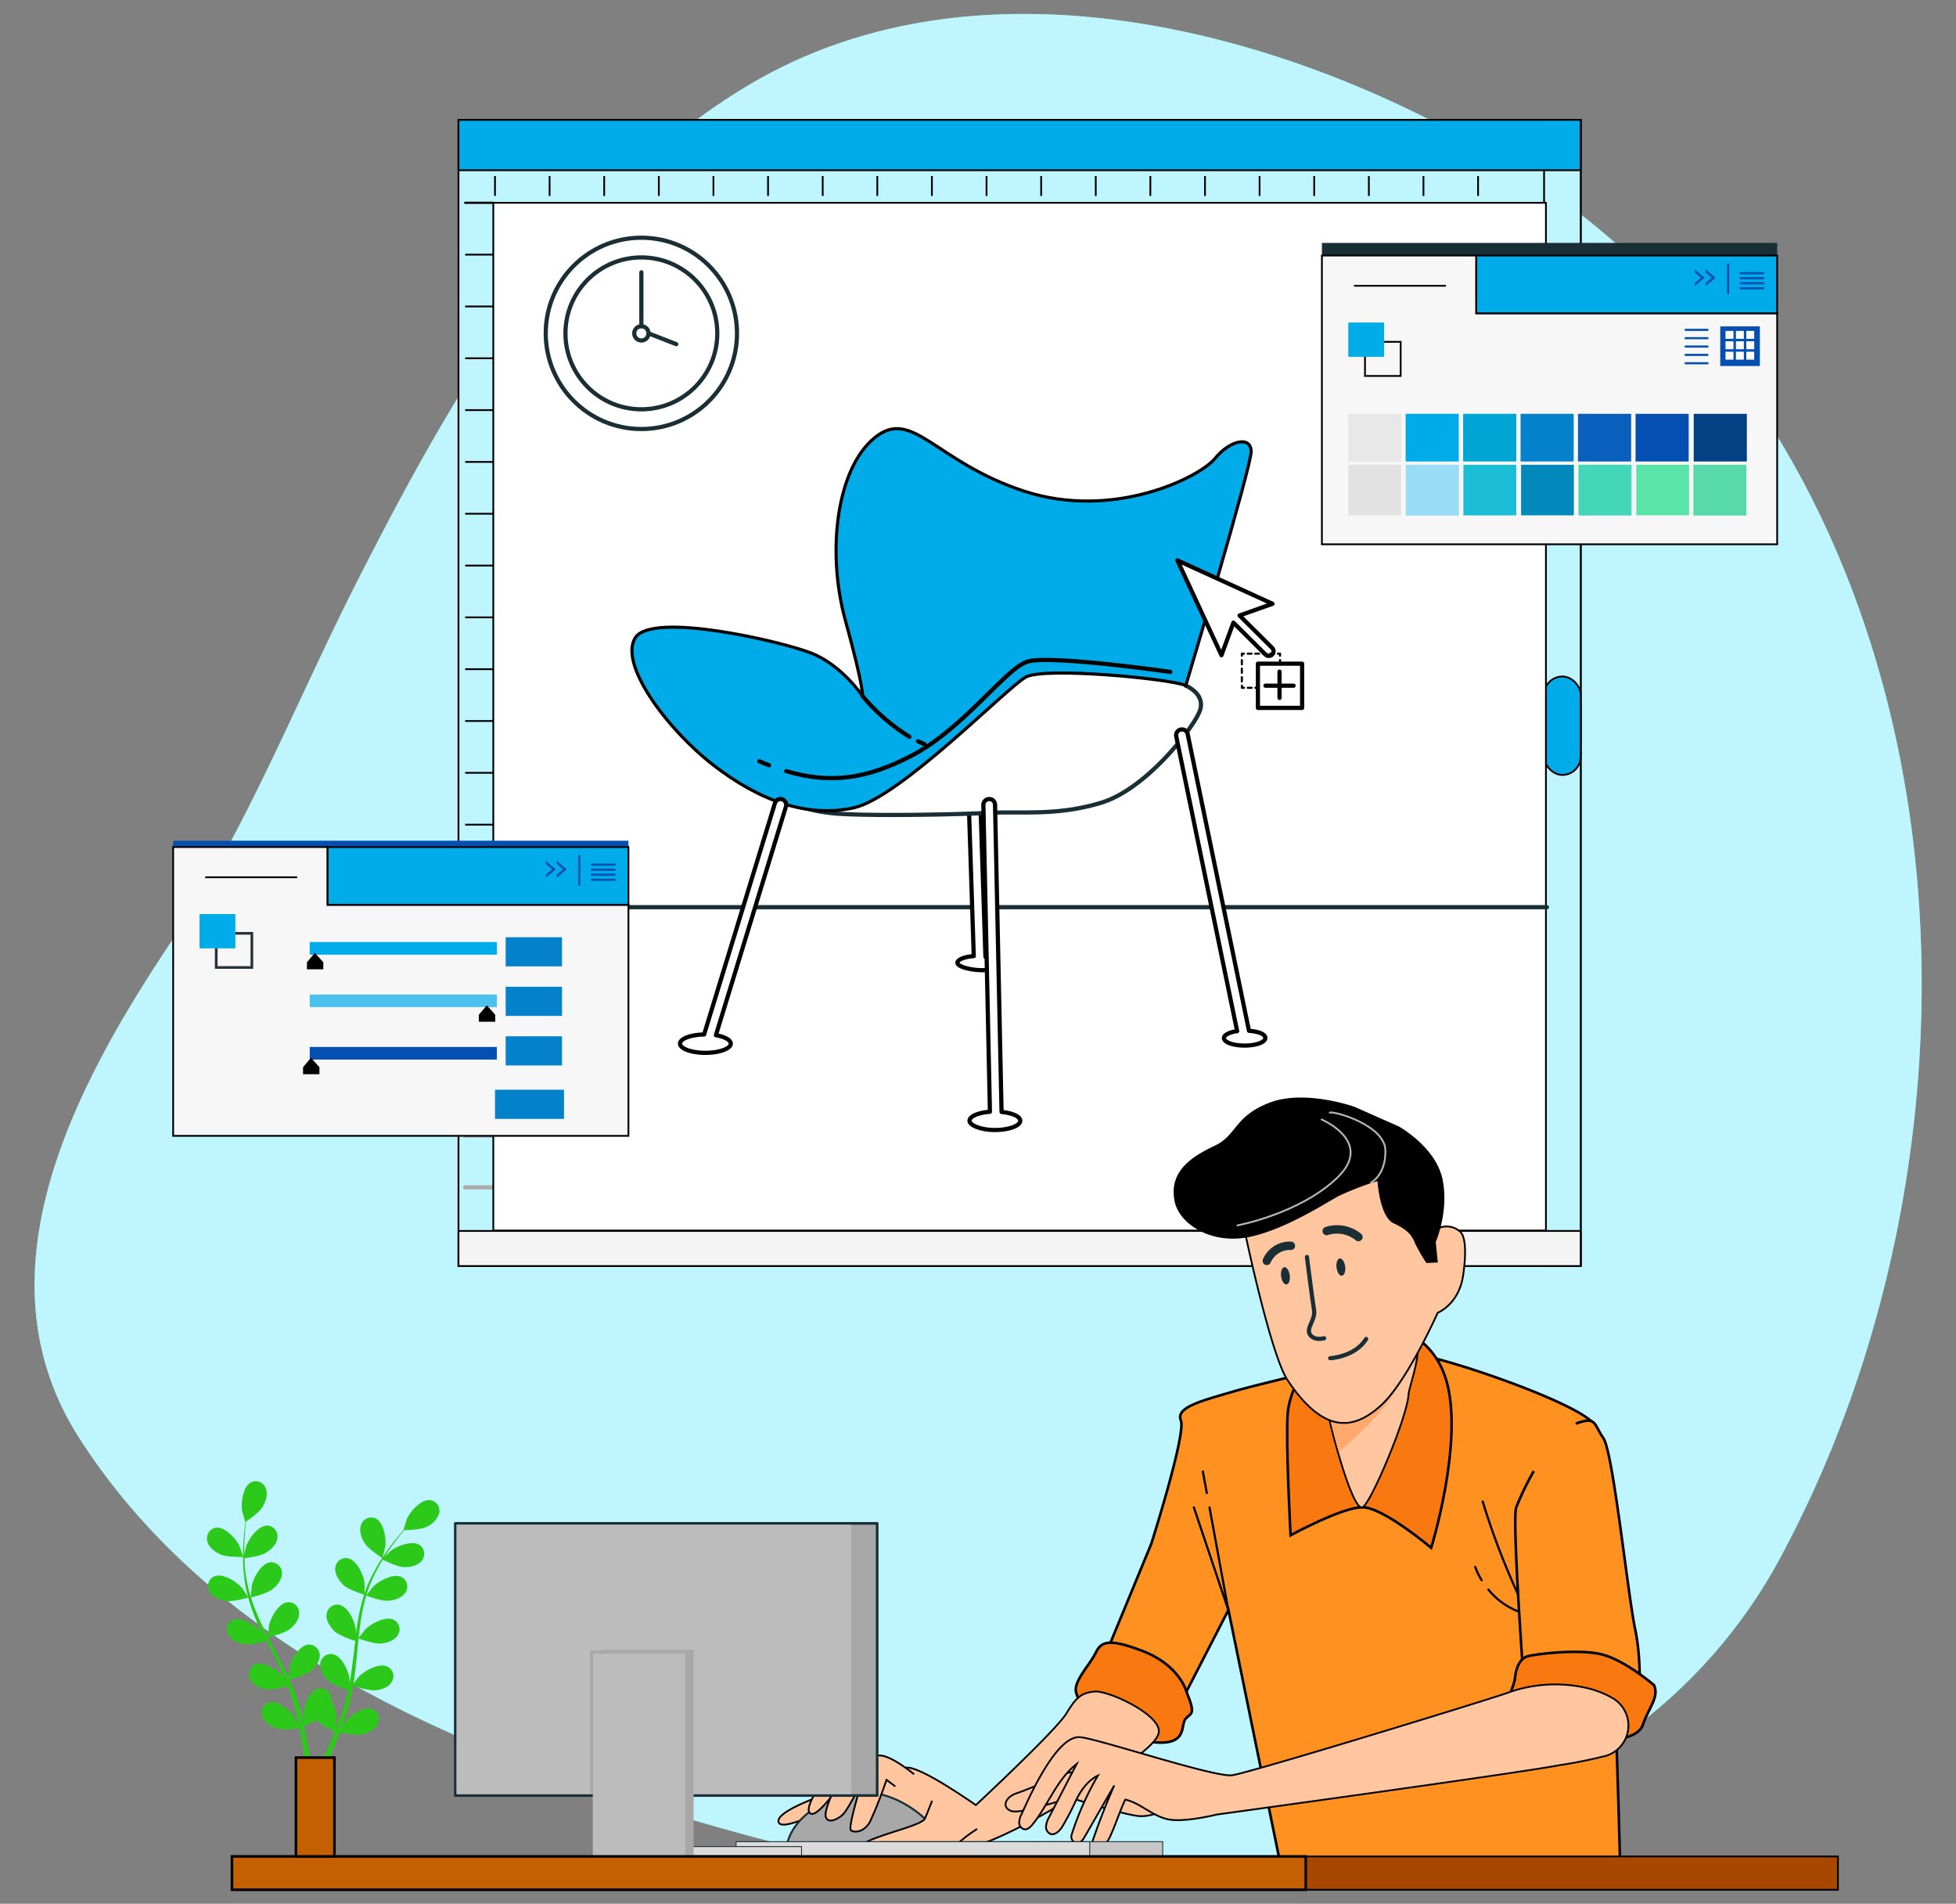 <svg xmlns="http://www.w3.org/2000/svg" id="Layer_1" data-name="Layer 1" viewBox="0 0 462.46 450"><rect x="0" y="0" width="462.46" height="450" fill="#808080" stroke="none"/><defs><style>.cls-1,.cls-55{fill:#5ae4a7;}.cls-2,.cls-3{fill:#bff5ff;}.cls-10,.cls-11,.cls-12,.cls-13,.cls-14,.cls-15,.cls-18,.cls-19,.cls-3,.cls-32,.cls-37,.cls-38,.cls-39,.cls-4,.cls-52,.cls-53,.cls-6,.cls-7,.cls-8{stroke:#000;}.cls-11,.cls-18,.cls-19,.cls-3,.cls-32,.cls-33,.cls-34,.cls-35,.cls-36,.cls-37,.cls-38,.cls-39,.cls-42,.cls-43,.cls-44,.cls-46,.cls-47,.cls-51,.cls-52,.cls-53{stroke-miterlimit:10;}.cls-18,.cls-19,.cls-3,.cls-32,.cls-39,.cls-52,.cls-6,.cls-7,.cls-8{stroke-width:0.42px;}.cls-12,.cls-13,.cls-14,.cls-15,.cls-16,.cls-20,.cls-33,.cls-34,.cls-35,.cls-36,.cls-4,.cls-42,.cls-43,.cls-44,.cls-5,.cls-51{fill:none;}.cls-10,.cls-12,.cls-13,.cls-14,.cls-15,.cls-16,.cls-20,.cls-4,.cls-41,.cls-42,.cls-43,.cls-44,.cls-48,.cls-5,.cls-6,.cls-7,.cls-8,.cls-9{stroke-linecap:round;}.cls-10,.cls-12,.cls-13,.cls-14,.cls-15,.cls-16,.cls-20,.cls-4,.cls-41,.cls-48,.cls-5,.cls-6,.cls-7,.cls-8,.cls-9{stroke-linejoin:round;}.cls-4{stroke-width:0.52px;}.cls-5{stroke:#ababab;}.cls-10,.cls-12,.cls-16,.cls-43,.cls-5,.cls-9{stroke-width:0.99px;}.cls-11,.cls-18,.cls-25,.cls-6{fill:#00abe9;}.cls-7{fill:#f4f4f4;}.cls-10,.cls-22,.cls-54,.cls-8,.cls-9{fill:#fff;}.cls-16,.cls-41,.cls-42,.cls-43,.cls-46,.cls-47,.cls-48,.cls-9{stroke:#1a2e35;}.cls-11{stroke-width:0.74px;}.cls-13,.cls-14,.cls-15,.cls-20{stroke-width:0.5px;}.cls-14{stroke-dasharray:0.89 0.89;}.cls-15{stroke-dasharray:1.01 1.01;}.cls-17{fill:#1a2e35;}.cls-19{fill:#f7f7f7;}.cls-20,.cls-36{stroke:#044faf;}.cls-21{fill:#044faf;}.cls-23{fill:#0a5fbc;}.cls-24{fill:#034184;}.cls-26,.cls-29{fill:#e2e2e2;}.cls-26,.cls-56{opacity:0.75;}.cls-27{fill:#0481cb;}.cls-28{fill:#00a6d3;}.cls-30{fill:#2affb4;}.cls-31{fill:#9e9e9e;opacity:0.39;}.cls-32{fill:#263238;}.cls-33{stroke:#263238;}.cls-33,.cls-48{stroke-width:0.63px;}.cls-34,.cls-35{stroke:#00abe9;}.cls-34,.cls-35,.cls-36{stroke-width:2.98px;}.cls-35{opacity:0.7;}.cls-37{fill:#ff9120;}.cls-37,.cls-38,.cls-53{stroke-width:0.61px;}.cls-38{fill:#f97910;}.cls-39{fill:#ffc69f;}.cls-40{fill:#ffa96e;}.cls-41,.cls-48,.cls-50{fill:#a8a8a8;}.cls-41{stroke-width:0.47px;}.cls-42{stroke-width:1.99px;}.cls-44{stroke:#b7b7b7;stroke-width:0.43px;}.cls-45{fill:#2cc91b;}.cls-46{fill:#c6c6c6;}.cls-46,.cls-47{stroke-width:0.21px;}.cls-47{fill:#dbdbdb;}.cls-49{fill:#bcbcbc;}.cls-51{stroke:#a8a8a8;stroke-width:0.73px;}.cls-52{fill:#a84800;}.cls-53{fill:#c45f02;}.cls-54{opacity:0.6;}.cls-55{opacity:0.3;}.cls-57{opacity:0.2;}</style></defs><title>product-design</title><path class="cls-1" d="M383.26,410.68a123.07,123.07,0,0,0,38-43.07c56.76-106,43.94-262.29-65.38-329.31C305.34,7.33,232.61-12.28,178,19.54c-44.29,25.8-71.44,74.39-93.9,118.59C70,165.93,58.36,195.85,41,221.85c-22.56,33.74-47.4,78.79-22.32,118,34.16,53.38,98.7,77.76,157.23,93.81,63.5,17.41,134.89,19.88,193.54-14.08C374.16,416.81,378.79,413.85,383.26,410.68Z"></path><path class="cls-2" d="M383.26,410.62a122.94,122.94,0,0,0,38-43.06c56.76-106,43.94-262.25-65.38-329.26C305.34,7.33,232.61-12.28,178,19.53c-44.29,25.81-71.44,74.38-93.9,118.58C70,165.9,58.36,195.82,41,221.82c-22.56,33.73-47.4,78.77-22.32,118,34.16,53.38,98.7,77.75,157.23,93.79,63.5,17.41,134.89,19.88,193.54-14.07C374.16,416.75,378.79,413.79,383.26,410.62Z"></path><rect class="cls-3" x="108.4" y="28.34" width="265.33" height="270.93"></rect><line class="cls-4" x1="116.63" y1="47.94" x2="109.98" y2="47.94"></line><line class="cls-3" x1="116.63" y1="60.19" x2="109.98" y2="60.19"></line><line class="cls-3" x1="116.63" y1="72.44" x2="109.98" y2="72.44"></line><line class="cls-3" x1="116.63" y1="84.69" x2="109.98" y2="84.69"></line><line class="cls-3" x1="116.63" y1="96.94" x2="109.98" y2="96.94"></line><line class="cls-3" x1="116.63" y1="109.19" x2="109.98" y2="109.19"></line><line class="cls-3" x1="116.63" y1="121.44" x2="109.98" y2="121.44"></line><line class="cls-3" x1="116.63" y1="133.69" x2="109.98" y2="133.69"></line><line class="cls-3" x1="116.63" y1="145.93" x2="109.98" y2="145.93"></line><line class="cls-3" x1="116.63" y1="158.18" x2="109.98" y2="158.18"></line><line class="cls-3" x1="116.63" y1="170.43" x2="109.98" y2="170.43"></line><line class="cls-3" x1="116.63" y1="182.68" x2="109.98" y2="182.68"></line><line class="cls-3" x1="116.63" y1="194.93" x2="109.98" y2="194.93"></line><line class="cls-5" x1="116.63" y1="207.18" x2="109.98" y2="207.18"></line><line class="cls-5" x1="116.63" y1="219.43" x2="109.98" y2="219.43"></line><line class="cls-5" x1="116.63" y1="231.67" x2="109.98" y2="231.67"></line><line class="cls-5" x1="116.63" y1="243.92" x2="109.98" y2="243.92"></line><line class="cls-5" x1="116.63" y1="256.17" x2="109.98" y2="256.17"></line><line class="cls-5" x1="116.63" y1="268.42" x2="109.98" y2="268.42"></line><line class="cls-5" x1="116.63" y1="280.67" x2="109.98" y2="280.67"></line><line class="cls-3" x1="117.03" y1="46.31" x2="117.03" y2="41.61"></line><line class="cls-3" x1="129.94" y1="46.31" x2="129.94" y2="41.61"></line><line class="cls-3" x1="142.85" y1="46.31" x2="142.85" y2="41.61"></line><line class="cls-3" x1="155.77" y1="46.31" x2="155.77" y2="41.61"></line><line class="cls-3" x1="168.68" y1="46.31" x2="168.68" y2="41.61"></line><line class="cls-3" x1="181.59" y1="46.31" x2="181.59" y2="41.61"></line><line class="cls-3" x1="194.51" y1="46.31" x2="194.51" y2="41.61"></line><line class="cls-3" x1="207.42" y1="46.31" x2="207.42" y2="41.61"></line><line class="cls-3" x1="220.33" y1="46.31" x2="220.33" y2="41.61"></line><line class="cls-3" x1="233.25" y1="46.31" x2="233.25" y2="41.61"></line><line class="cls-3" x1="246.16" y1="46.31" x2="246.16" y2="41.61"></line><line class="cls-3" x1="259.07" y1="46.31" x2="259.07" y2="41.61"></line><line class="cls-3" x1="271.98" y1="46.31" x2="271.98" y2="41.61"></line><line class="cls-3" x1="284.9" y1="46.31" x2="284.9" y2="41.61"></line><line class="cls-3" x1="297.81" y1="46.31" x2="297.81" y2="41.61"></line><line class="cls-3" x1="310.72" y1="46.31" x2="310.72" y2="41.61"></line><line class="cls-3" x1="323.64" y1="46.31" x2="323.64" y2="41.61"></line><line class="cls-3" x1="336.55" y1="46.31" x2="336.55" y2="41.61"></line><line class="cls-3" x1="349.46" y1="46.31" x2="349.46" y2="41.61"></line><rect class="cls-3" x="365.07" y="28.34" width="8.66" height="270.93"></rect><rect class="cls-6" x="365.07" y="159.91" width="8.66" height="23.27" rx="4.33" ry="4.33"></rect><rect class="cls-7" x="108.4" y="290.97" width="265.33" height="8.3"></rect><rect class="cls-8" x="116.63" y="47.94" width="248.88" height="242.93"></rect><line class="cls-9" x1="116.4" y1="214.44" x2="365.74" y2="214.44"></line><rect class="cls-6" x="108.4" y="28.34" width="265.33" height="11.9"></rect><path class="cls-10" d="M235.75,227.71c-.14-.67-1.13-1.28-2.76-1.54L231.87,192a1.38,1.38,0,0,0-2.75.09L230.23,226c-2.19.15-4,.86-3.85,1.67C226.75,229.32,236.31,230.37,235.75,227.71Z"></path><path class="cls-9" d="M280.36,162.07s4.88,2,3.26,6.1-12.61,18.3-23.18,21.55-19.11,2-27.24,2.44-30.9.81-37,0a32.53,32.53,0,0,1-9.35-2.44s8.13,3.66,22.77-11.79,17.07-29.28,39.44-28.87S280.36,162.07,280.36,162.07Z"></path><path class="cls-11" d="M203.92,164.51s-4.87-7.32-12.19-10.16-37.41-9.76-41.48-3.66,7.32,21.55,18.3,30.08,22.36,12.61,33.34,10.17,36.19-28.46,40.66-30.9,34.15.4,37.81,2c0,0,15.45-51.64,15.45-55.3s-4.88-2.84-8.54,1.63-24,14.64-45.13,7.73-26.42-19.93-35.37-12.61-11.38,26.84-6.91,43.1S203.92,164.51,203.92,164.51Z"></path><path class="cls-12" d="M181.82,180.89c-.75-.29-1.52-.6-2.29-.93"></path><path class="cls-12" d="M276.7,158.82s-28.46-4.07-33.74-2.44-15.05,15.86-27.65,22.36c-10.53,5.43-19.07,6.61-29.41,3.54"></path><path class="cls-12" d="M217.05,175.23c.5.24,1,.46,1.51.66"></path><path class="cls-12" d="M203.92,164.51A46,46,0,0,0,215,174.15"></path><path class="cls-10" d="M184.94,188.94a1.36,1.36,0,0,0-1.72.91l-16.75,54.68c-3.17.06-5.69,1-5.69,2.17s2.69,2.17,6,2.17,6-1,6-2.17c0-.88-1.44-1.63-3.52-2l16.57-54.06A1.38,1.38,0,0,0,184.94,188.94Z"></path><path class="cls-10" d="M236.8,262.84l-1.54-72.61a1.35,1.35,0,0,0-1.41-1.35,1.37,1.37,0,0,0-1.35,1.4l1.55,72.52c-2.76.2-4.83,1.08-4.83,2.13s2.69,2.18,6,2.18,6-1,6-2.18C241.25,263.93,239.36,263.09,236.8,262.84Z"></path><path class="cls-10" d="M295.3,243.66l-14.51-70.2a1.38,1.38,0,0,0-2.7.56l14.41,69.72c-1.82.25-3.12.89-3.12,1.64,0,1,2.19,1.77,4.89,1.77s4.89-.79,4.89-1.77S297.5,243.83,295.3,243.66Z"></path><path class="cls-10" d="M300.86,142.72l-22.48-10.26,10.41,22.42,2.83-7.7,7.58,7.54a1.12,1.12,0,0,0,1.58,0,1.11,1.11,0,0,0,0-1.57l-7.71-7.66Z"></path><polyline class="cls-13" points="302.64 162.09 302.64 162.58 302.14 162.58"></polyline><line class="cls-14" x1="301.25" y1="162.58" x2="294.56" y2="162.58"></line><polyline class="cls-13" points="294.11 162.58 293.62 162.58 293.62 162.09"></polyline><line class="cls-15" x1="293.61" y1="161.08" x2="293.61" y2="155.51"></line><polyline class="cls-13" points="293.62 155.01 293.62 154.51 294.11 154.51"></polyline><line class="cls-14" x1="295" y1="154.51" x2="301.69" y2="154.51"></line><polyline class="cls-13" points="302.14 154.51 302.64 154.51 302.64 155.01"></polyline><line class="cls-15" x1="302.64" y1="156.02" x2="302.64" y2="161.58"></line><rect class="cls-10" x="297.41" y="156.88" width="10.45" height="10.45"></rect><line class="cls-12" x1="302.52" y1="158.75" x2="302.52" y2="164.97"></line><line class="cls-12" x1="299.19" y1="162.08" x2="305.85" y2="162.08"></line><circle class="cls-9" cx="151.64" cy="78.8" r="22.61"></circle><circle class="cls-9" cx="151.64" cy="78.8" r="17.95"></circle><circle class="cls-9" cx="151.64" cy="78.8" r="1.69"></circle><line class="cls-16" x1="153.33" y1="78.8" x2="159.9" y2="81.36"></line><line class="cls-16" x1="151.64" y1="77.11" x2="151.64" y2="64.37"></line><rect class="cls-17" x="312.54" y="57.42" width="107.64" height="71.24"></rect><rect class="cls-18" x="349.01" y="60.4" width="71.17" height="13.7"></rect><polygon class="cls-19" points="349.01 74.1 349.01 60.4 312.54 60.4 312.54 128.66 420.18 128.66 420.18 74.1 349.01 74.1"></polygon><line class="cls-20" x1="398.53" y1="77.97" x2="403.71" y2="77.97"></line><line class="cls-20" x1="398.53" y1="79.94" x2="403.71" y2="79.94"></line><line class="cls-20" x1="398.53" y1="81.92" x2="403.71" y2="81.92"></line><line class="cls-20" x1="398.53" y1="83.89" x2="403.71" y2="83.89"></line><line class="cls-20" x1="398.53" y1="85.86" x2="403.71" y2="85.86"></line><rect class="cls-21" x="406.72" y="77.15" width="9.37" height="9.37"></rect><rect class="cls-22" x="407.97" y="78.22" width="1.87" height="1.87"></rect><rect class="cls-22" x="410.43" y="78.22" width="1.87" height="1.87"></rect><rect class="cls-22" x="412.88" y="78.22" width="1.87" height="1.87"></rect><rect class="cls-22" x="407.97" y="80.68" width="1.87" height="1.87"></rect><rect class="cls-22" x="410.43" y="80.68" width="1.87" height="1.87"></rect><rect class="cls-22" x="412.88" y="80.68" width="1.87" height="1.87"></rect><rect class="cls-22" x="407.97" y="83.14" width="1.87" height="1.87"></rect><rect class="cls-22" x="410.43" y="83.14" width="1.87" height="1.87"></rect><rect class="cls-22" x="412.88" y="83.14" width="1.87" height="1.87"></rect><rect class="cls-23" x="373.09" y="97.82" width="12.56" height="11.27"></rect><rect class="cls-21" x="386.7" y="97.82" width="12.56" height="11.27"></rect><rect class="cls-24" x="400.45" y="97.82" width="12.56" height="11.27"></rect><rect id="_Path_" data-name="&lt;Path&gt;" class="cls-25" x="332.34" y="97.82" width="12.56" height="11.27"></rect><rect class="cls-26" x="318.76" y="97.82" width="12.56" height="11.27"></rect><rect class="cls-27" x="359.51" y="97.82" width="12.56" height="11.27"></rect><rect id="_Path_2" data-name="&lt;Path&gt;" class="cls-28" x="345.93" y="97.82" width="12.56" height="11.27"></rect><rect id="_Clipping_Path_" data-name="&lt;Clipping Path&gt;" class="cls-1" x="386.87" y="109.87" width="12.47" height="11.94"></rect><rect id="_Path_3" data-name="&lt;Path&gt;" class="cls-25" x="373.25" y="109.87" width="12.47" height="11.94"></rect><rect class="cls-25" x="359.63" y="109.87" width="12.47" height="11.94"></rect><rect class="cls-25" x="346.01" y="109.87" width="12.47" height="11.94"></rect><rect class="cls-25" x="332.4" y="109.87" width="12.47" height="11.94"></rect><rect class="cls-29" x="318.78" y="109.87" width="12.47" height="11.94"></rect><rect id="_Path_4" data-name="&lt;Path&gt;" class="cls-1" x="400.42" y="109.87" width="12.47" height="11.94"></rect><rect class="cls-30" x="400.42" y="109.87" width="12.47" height="11.94"></rect><rect class="cls-31" x="400.42" y="109.87" width="12.47" height="11.94"></rect><rect class="cls-19" x="322.73" y="80.8" width="8.43" height="8.07"></rect><rect class="cls-1" x="318.8" y="76.26" width="8.43" height="8.07"></rect><rect class="cls-25" x="318.8" y="76.26" width="8.43" height="8.07"></rect><line class="cls-32" x1="320.13" y1="67.55" x2="341.87" y2="67.55"></line><polygon class="cls-21" points="400.67 63.67 400.67 64.4 402.16 65.65 400.67 66.91 400.67 67.63 403.02 65.65 400.67 63.67"></polygon><polygon class="cls-21" points="403.24 63.67 403.24 64.4 404.73 65.65 403.24 66.91 403.24 67.63 405.59 65.65 403.24 63.67"></polygon><line class="cls-20" x1="408.57" y1="62.48" x2="408.57" y2="69.33"></line><line class="cls-20" x1="411.55" y1="64.57" x2="416.91" y2="64.57"></line><line class="cls-20" x1="411.55" y1="65.76" x2="416.91" y2="65.76"></line><line class="cls-20" x1="411.55" y1="66.95" x2="416.91" y2="66.95"></line><line class="cls-20" x1="411.55" y1="68.14" x2="416.91" y2="68.14"></line><rect class="cls-21" x="40.94" y="198.73" width="107.64" height="69.75"></rect><rect class="cls-18" x="77.41" y="200.22" width="71.17" height="13.7"></rect><polygon class="cls-19" points="77.41 213.92 77.41 200.22 40.94 200.22 40.94 268.49 148.58 268.49 148.58 213.92 77.41 213.92"></polygon><rect class="cls-33" x="51.12" y="220.62" width="8.43" height="8.07"></rect><rect class="cls-1" x="47.19" y="216.08" width="8.43" height="8.07"></rect><rect class="cls-25" x="47.19" y="216.08" width="8.43" height="8.07"></rect><line class="cls-32" x1="48.52" y1="207.37" x2="70.26" y2="207.37"></line><polygon class="cls-21" points="129.06 203.5 129.06 204.22 130.55 205.48 129.06 206.73 129.06 207.46 131.41 205.48 129.06 203.5"></polygon><polygon class="cls-21" points="131.64 203.5 131.64 204.22 133.13 205.48 131.64 206.73 131.64 207.46 133.99 205.48 131.64 203.5"></polygon><line class="cls-20" x1="136.96" y1="202.31" x2="136.96" y2="209.16"></line><line class="cls-20" x1="139.94" y1="204.39" x2="145.3" y2="204.39"></line><line class="cls-20" x1="139.94" y1="205.58" x2="145.3" y2="205.58"></line><line class="cls-20" x1="139.94" y1="206.77" x2="145.3" y2="206.77"></line><line class="cls-20" x1="139.94" y1="207.96" x2="145.3" y2="207.96"></line><line class="cls-34" x1="73.23" y1="224.17" x2="117.47" y2="224.17"></line><polygon points="74.44 225.24 72.57 227.46 72.57 229.12 76.44 229.12 76.44 227.46 74.44 225.24"></polygon><line class="cls-35" x1="73.23" y1="236.57" x2="117.47" y2="236.57"></line><polygon points="115.09 237.64 113.22 239.86 113.22 241.52 117.09 241.52 117.09 239.86 115.09 237.64"></polygon><line class="cls-36" x1="73.23" y1="248.97" x2="117.47" y2="248.97"></line><polygon points="73.52 250.04 71.65 252.26 71.65 253.92 75.52 253.92 75.52 252.26 73.52 250.04"></polygon><rect class="cls-27" x="117.04" y="257.59" width="16.31" height="6.89"></rect><rect class="cls-27" x="119.56" y="244.96" width="13.32" height="6.89"></rect><rect class="cls-27" x="119.56" y="233.25" width="13.32" height="6.89"></rect><rect class="cls-27" x="119.56" y="221.54" width="13.32" height="6.89"></rect><path class="cls-37" d="M321.45,321.67s-22.94,5.21-30,7.3-13.56,3.65-12.26,6.78-7,29.2-7,29.2l-11.73,28.42,16.69,13,13.29-25.81,12,58.66H383s-2.35-97.77-6.26-102.72-34.94-15.64-42.5-16.43A26.92,26.92,0,0,0,321.45,321.67Z"></path><path class="cls-4" d="M359.38,377.88a174.84,174.84,0,0,1-8.82-22.94"></path><path class="cls-4" d="M351.9,375.75a17.06,17.06,0,0,0,10.57,6.1"></path><path class="cls-4" d="M348.79,370.38a15.86,15.86,0,0,0,1.52,3.14"></path><polyline class="cls-4" points="285.96 356.31 290.42 380.59 282.27 356.31"></polyline><line class="cls-4" x1="284.39" y1="347.83" x2="285.33" y2="352.93"></line><path class="cls-38" d="M310.85,320.12s-5.91,7.14-6.4,14,.68,28.79.68,28.79,12.12-6.63,17-6.63,16.25,9.6,16.25,9.6,7.63-24.62,3.7-39.15S321.19,308.54,310.85,320.12Z"></path><path class="cls-39" d="M311.34,322.58s2,9.11,3.45,15,5.41,19.69,7.38,18.71,10.59-21.42,10.84-26.59c.1-2.23,4.53-12.6.62-15.26C328.45,311,314.28,316,311.34,322.58Z"></path><path class="cls-40" d="M315,337.57c.38,1.5.91,3.51,1.53,5.65,1.25-1.09,2.72-2.39,4.46-4,9.58-8.74,11.66-15.82,11.66-15.82l-20.45,2.09C312.91,328.68,314.06,333.78,315,337.57Z"></path><path class="cls-38" d="M280.52,399.88s-1.57-6.25-10.43-9.64-9.91-1.83-11.21.78-5.22,6.52-4.44,9.12,3.92,8.87,15.39,11.22,9.12-3.39,10.43-5S282.86,405.62,280.52,399.88Z"></path><path class="cls-39" d="M195.26,424.11s-11.73,3.91-11.21,6.52,11.47-3.13,11.47-3.13,1.83,3.39,5.22,2.08.52-6.52-1.31-6.25S195.26,424.11,195.26,424.11Z"></path><path id="_Path_5" data-name="&lt;Path&gt;" class="cls-39" d="M258.1,422s15.9-8.6,15.9-12.77-12-9.65-15.12-9.39-4.43,1.3-6.78,5.22-21.38,21.63-21.38,21.63-12.51-8.86-16.16-8.86-12,9.65-12.52,13.56,17.21,5.73,24.25,5.73C235,437.14,258.1,422,258.1,422Z"></path><path class="cls-41" d="M219.81,431s-9.83-11.08-22.46-6-11.51,13.6-11.51,13.6h36.78A10.08,10.08,0,0,0,219.81,431Z"></path><path class="cls-39" d="M200.85,417.77s-4.52.72-5.31,1.85-5.65,7.65-4,9,6.66-6.44,7.74-7S202.15,419.52,200.85,417.77Z"></path><path class="cls-39" d="M205.09,418.79s-1.89-2.82-4.24-1-6,9.59-5.65,11.51,2.93.86,4.25-.57S205.09,418.79,205.09,418.79Z"></path><path class="cls-39" d="M216.12,419.41s-5-4.17-7.82-4.43-3.91,1.83-4.17,4.17-3.91,13-2.87,13.56,3.13.26,4.43-2.08a105.33,105.33,0,0,0,3.91-9.91l2.09,1.56"></path><path class="cls-39" d="M220.37,425.65s-.84,2.25-1.68,4.21-14.88,4.49-15.44,7,8.14.84,11.23.84,8.7.84,12.07-2a30.85,30.85,0,0,1,4.49-3.37"></path><path class="cls-37" d="M362.64,347.74a67,67,0,0,0-4.17,8.6c-1,3.13,1.83,41.72,1.83,41.72a21.13,21.13,0,0,1,10.68-.52c5.48,1.3,16.43,7.3,16.43,7.3s1-11.21-.78-19.56-5.22-42-7.56-45.36-1.57-5.22-6.52-3.39"></path><path class="cls-38" d="M391.06,398.32s-7-6-12.51-7.3-15.91,0-17.47.52-2.61,2.35-2.87,4.95-2.09,4.44-.78,6S366,409,372,410.57s15.12,1.05,16.42-2.86S392.36,401.19,391.06,398.32Z"></path><path class="cls-39" d="M251.43,419.4s-8.39,3.6-11.09,4.5-3.61,3.38-1.2,4.2,13.36-3.3,14.39-3,12.29,3.9,15.89,4.2a10.42,10.42,0,0,0,6.6-2.1S258.93,416.4,251.43,419.4Z"></path><path id="_Path_6" data-name="&lt;Path&gt;" class="cls-39" d="M379.85,415a7.49,7.49,0,0,0,1.42-13.6,22.4,22.4,0,0,0-5.85-2.33,33,33,0,0,0-18.77,1c-2.61,1.05-61.14,19-65.34,19.56s-31.78-8.69-36-9c-5.56-.4-12,14.29-13.78,18.2a4.49,4.49,0,0,0-.56,2,1.6,1.6,0,0,0,1.17,1.57c.79.15,1.49-.52,2-1.15,3.71-4.62,5.74-10.65,10.42-14.29q-3.25,6.26-6.49,12.52a5.42,5.42,0,0,0-.75,2.15,1.84,1.84,0,0,0,1,1.86c1,.38,2-.53,2.66-1.42a62.28,62.28,0,0,0,3.54-6.78c1.18-2.27,2.75-4.47,5.05-5.57a70.17,70.17,0,0,0-6.17,13.86,1.6,1.6,0,0,0,.78,2c1,.45,1.78-.53,2.26-1.38l7-12.16q-2.76,6.28-5,12.8a1.52,1.52,0,0,0-.12.91,1,1,0,0,0,.63.66,2.26,2.26,0,0,0,2.33-.53,6.32,6.32,0,0,0,1.34-2.12c1.25-2.74,2.14-5.67,3.43-8.37,3.6.77,6.6,4.12,10.53,4.73s11.09-1.2,11.09-1.2,71.54-9.82,80.93-11.65A113.07,113.07,0,0,0,379.85,415Z"></path><path class="cls-39" d="M339.62,290.57a4.73,4.73,0,0,1,5.66.63c1.57,1.52,1.17,6.86.64,10.33-1,6.81-6,8.78-6,8.78s-7.25,16.28-13.34,21.83-13.24,7.45-22.13-5.85c-3.92-5.85-9.82-33.73-9.82-33.73s-2.21-6.49,1.12-11.91S309.88,270.31,317,269.9s13.15,4,16.68,7.77,5.34,9.82,5.34,9.82l.46,3.18Z"></path><path class="cls-17" d="M316,299.65c.15,1.13.73,2,1.29,1.9s.9-1.05.75-2.17-.73-2-1.29-1.91S315.85,298.52,316,299.65Z"></path><path class="cls-17" d="M302.89,301.71c.15,1.13.73,2,1.29,1.91s.9-1.05.75-2.18-.73-2-1.29-1.91S302.74,300.58,302.89,301.71Z"></path><path class="cls-42" d="M321.17,292.41a8,8,0,0,0-7.5-1.42"></path><path class="cls-42" d="M305.2,294.48a5.92,5.92,0,0,0-5.69,3.57"></path><path class="cls-43" d="M309,297.12s1.28,10.19,1.68,12.53-2,4.32-.94,5.84,3.33.84,3.33.84"></path><path class="cls-43" d="M314.5,321.05s5.84-.28,8.5-4.54"></path><path d="M320.26,261.63s-11.68-4.18-20.05-1-7.83,7.72-12.85,10.11-11.22,5.86-9.62,13.33c1.11,5.18,8.35,9.93,16.93,8.45s18.81-8.18,21.84-9.81a71,71,0,0,1,9.16-3.53s.53,8.49,3.85,10,4.32,2.9,4.94,4.5a38.24,38.24,0,0,0,2.79,4.87l2.7-.13-.5-4.84s3.18-7.18,1.61-14.81-10.31-12.49-10.31-12.49Z"></path><path class="cls-44" d="M292.54,289.66s14.61-2.68,23.57-11.21-3.64-13.82-3.64-13.82"></path><path class="cls-44" d="M314.4,263c1.1-.42,13,3,13.15,8.88s-3.39,7.65-3.39,7.65"></path><path class="cls-45" d="M52.17,367.45c1.54.68,5.32.59,5.32.59s-.81-2.47-.88-2.62c-.83-1.73-3.45-4.6-5.59-4.31a2.55,2.55,0,0,0-2,3.19C49.33,365.78,50.85,366.88,52.17,367.45Z"></path><path class="cls-45" d="M101.67,354.59c-2.14-.23-4.69,2.7-5.47,4.46-.07.15-.85,2.65-.81,2.65h0c-.4.46-.83.95-1.29,1.51-.83,1-1.77,2.2-2.7,3.54a44.81,44.81,0,0,0-2.81,4.47,33.28,33.28,0,0,0-2.4,5.4s0,.05,0,.07c0-.63,0-2.4,0-2.53-.25-1.91-1.85-5.45-4-5.84a2.54,2.54,0,0,0-2.93,2.4c-.13,1.51,1,3,2,4s4.56,2.13,4.83,2.21a45,45,0,0,0-1.42,5.85c-.2,1.15-.38,2.32-.53,3.49,0-.55,0-1,0-1.1-.25-1.91-1.85-5.45-4-5.84a2.55,2.55,0,0,0-2.94,2.4c-.13,1.51,1,3,2,4A16.61,16.61,0,0,0,84,387.85c-.06.45-.12.9-.17,1.35-.26,2.16-.51,4.32-.82,6.43-.11.74-.24,1.47-.37,2.2,0-.49,0-.89,0-1-.25-1.9-1.84-5.44-4-5.83a2.54,2.54,0,0,0-2.94,2.39,5.33,5.33,0,0,0,2.05,4,16.11,16.11,0,0,0,4.54,2.12c-.15.74-.31,1.48-.5,2.2-.13.48-.23.95-.4,1.43L81,404.59c-.33.89-.66,1.8-1,2.66-.23.6-.46,1.17-.69,1.74.11-.74.31-2.19.31-2.31a9.89,9.89,0,0,0-1.32-4.81,3.64,3.64,0,0,0,0-.57,2.56,2.56,0,0,0-3.12-2.16c-2.08.56-3.4,4.21-3.49,6.13,0,.11.06,1.35.12,2.13-.1-.46-.2-.9-.31-1.36-.22-.92-.46-1.83-.72-2.82-.14-.46-.29-.94-.43-1.42s-.34-1-.51-1.45c-.41-1.13-.88-2.25-1.38-3.37a16.76,16.76,0,0,0,4.8-1.79c1.14-.88,2.35-2.31,2.34-3.83a2.55,2.55,0,0,0-2.76-2.61c-2.14.24-4,3.65-4.38,5.53,0,.12-.15,1.5-.21,2.26-.3-.67-.61-1.34-.94-2-1-1.92-2-3.85-3-5.77-.31-.58-.61-1.17-.92-1.76.29-.07,3.69-.86,5-1.84s2.35-2.31,2.34-3.83a2.54,2.54,0,0,0-2.75-2.6c-2.14.23-4,3.64-4.39,5.52,0,.14-.21,2.13-.23,2.64-.67-1.3-1.33-2.6-1.93-3.9a44.91,44.91,0,0,1-2.1-5.43c.13,0,3.69-.84,5-1.85,1.14-.87,2.35-2.3,2.34-3.82a2.55,2.55,0,0,0-2.75-2.61c-2.14.23-4,3.64-4.39,5.53,0,.14-.22,2.28-.23,2.67,0-.1-.08-.21-.11-.32A33.9,33.9,0,0,1,58,371.43c-.12-1.07-.17-2.1-.2-3.1.67-.08,3.77-.49,5.05-1.27s2.59-2,2.74-3.54a2.54,2.54,0,0,0-2.44-2.9c-2.16,0-4.38,3.18-5,5,0,.1-.25,1.15-.4,1.91,0-.45,0-.92,0-1.35,0-1.63.11-3.12.21-4.44.07-.75.14-1.43.21-2.06.63-.43,3.12-2.18,3.88-3.44s1.36-3,.8-4.41a2.54,2.54,0,0,0-3.5-1.44c-1.92,1-2.42,4.84-2.1,6.74,0,.16.75,2.67.78,2.65l0,0c-.09.61-.17,1.26-.25,2-.13,1.32-.26,2.81-.3,4.44a45.4,45.4,0,0,0,.12,5.28,33.66,33.66,0,0,0,1,5.83.14.14,0,0,1,0,.07c-.34-.54-1.33-2-1.42-2.09-1.26-1.46-4.54-3.53-6.53-2.69a2.55,2.55,0,0,0-1.12,3.62c.73,1.33,2.48,2,3.9,2.2,1.6.23,5-.74,5.24-.82a47,47,0,0,0,2,5.66c.46,1.07,1,2.14,1.48,3.2l-.63-.9c-1.26-1.46-4.55-3.52-6.53-2.68A2.56,2.56,0,0,0,54,386.48a5.33,5.33,0,0,0,3.91,2.19,16.83,16.83,0,0,0,5.1-.78l.6,1.22c1,1.95,2,3.88,2.86,5.81.32.68.61,1.36.91,2l-.55-.78c-1.26-1.45-4.55-3.52-6.53-2.68a2.56,2.56,0,0,0-1.13,3.62A5.33,5.33,0,0,0,63,399.31a16,16,0,0,0,5-.74c.28.71.56,1.41.8,2.11.15.48.33.93.45,1.42s.27,1,.4,1.43c.22.92.46,1.87.65,2.77.14.63.26,1.23.38,1.83-.31-.68-.94-2-1-2.1-1-1.63-4-4.17-6-3.64A2.55,2.55,0,0,0,62,405.8a5.37,5.37,0,0,0,3.53,2.76c1.51.46,4.86,0,5.28,0,.2,1,.38,2,.54,2.9.25,1.39.45,2.67.62,3.84H70v23.31h9.26V415.28H78c.36-.84.74-1.73,1.13-2.68s.8-2,1.2-3.05c.41.08,3.72.75,5.26.4s3.1-1.1,3.73-2.49a2.55,2.55,0,0,0-1.41-3.52c-2-.69-5.15,1.63-6.29,3.18-.07.09-.69,1.16-1.07,1.84.16-.43.32-.85.48-1.3.33-.89.63-1.78.95-2.75.14-.47.29-.94.43-1.42s.25-1,.38-1.49c.28-1.17.51-2.36.71-3.57a16.77,16.77,0,0,0,5,1.15c1.43-.1,3.23-.63,4.06-1.9a2.56,2.56,0,0,0-.86-3.7c-1.91-1-5.34.84-6.7,2.19-.09.09-1,1.17-1.42,1.77.11-.72.23-1.45.32-2.19.27-2.13.47-4.3.68-6.46.06-.67.13-1.33.2-2,.28.11,3.56,1.33,5.17,1.21,1.43-.1,3.23-.62,4.06-1.9a2.55,2.55,0,0,0-.86-3.69c-1.91-1-5.34.83-6.71,2.19-.1.1-1.35,1.66-1.64,2.07.15-1.45.32-2.9.54-4.32a44.45,44.45,0,0,1,1.24-5.69c.13.05,3.54,1.34,5.19,1.23,1.43-.11,3.23-.63,4.06-1.91A2.55,2.55,0,0,0,95,372.8c-1.91-1-5.34.83-6.7,2.19-.11.11-1.45,1.79-1.67,2.11a3.18,3.18,0,0,1,.09-.33,31.93,31.93,0,0,1,2.25-5.38c.49-1,1-1.85,1.54-2.7.61.3,3.42,1.67,4.91,1.73s3.28-.27,4.25-1.45a2.55,2.55,0,0,0-.45-3.76c-1.79-1.19-5.4.24-6.91,1.44-.08.06-.84.82-1.38,1.37.24-.38.49-.78.73-1.14.9-1.35,1.81-2.54,2.62-3.58.47-.59.9-1.12,1.31-1.6.76,0,3.81-.11,5.14-.74a5.32,5.32,0,0,0,3.1-3.23A2.55,2.55,0,0,0,101.67,354.59ZM78,412.1q-.75,1.72-1.44,3.18H73.3c-.21-1.23-.45-2.59-.74-4.07-.2-1-.44-2.1-.69-3.21a28.42,28.42,0,0,0,2.95-1.38,18.28,18.28,0,0,0,4.29,2.76C78.73,410.33,78.34,411.24,78,412.1Z"></path><path class="cls-45" d="M90.39,368.29s.69-2.52.71-2.68c.26-1.9-.34-5.74-2.28-6.68a2.55,2.55,0,0,0-3.47,1.54c-.52,1.43.14,3.18.92,4.39C87.19,366.27,90.39,368.28,90.39,368.29Z"></path><rect class="cls-46" x="208.09" y="435.35" width="66.81" height="3.5" transform="translate(482.99 874.19) rotate(180)"></rect><rect class="cls-47" x="174.02" y="435.35" width="83.61" height="3.5" transform="translate(431.66 874.19) rotate(180)"></rect><rect class="cls-47" x="143.24" y="436.51" width="46.28" height="2.16" transform="translate(332.75 875.17) rotate(180)"></rect><rect class="cls-48" x="107.65" y="360.09" width="99.74" height="64.32" transform="translate(315.04 784.51) rotate(180)"></rect><rect class="cls-49" x="107.93" y="360.42" width="93.34" height="63.67" transform="translate(309.21 784.51) rotate(180)"></rect><rect class="cls-50" x="142.17" y="389.99" width="21.82" height="49.66" transform="translate(306.16 829.63) rotate(180)"></rect><rect class="cls-49" x="140.15" y="390.2" width="21.82" height="49.44" transform="translate(302.13 829.84) rotate(180)"></rect><polyline class="cls-51" points="162.03 390.52 139.88 390.52 139.88 424.09"></polyline><rect class="cls-52" x="84.02" y="438.82" width="350.51" height="7.88" transform="translate(518.56 885.52) rotate(180)"></rect><rect class="cls-53" x="54.85" y="438.82" width="253.88" height="7.88" transform="translate(363.57 885.52) rotate(180)"></rect><rect class="cls-53" x="69.97" y="415.46" width="9.1" height="23.35"></rect><rect class="cls-54" x="332.4" y="109.87" width="12.47" height="11.94"></rect><rect class="cls-55" x="346.01" y="109.87" width="12.47" height="11.94"></rect><g class="cls-56"><rect class="cls-1" x="373.23" y="109.85" width="12.47" height="11.94"></rect></g><rect class="cls-57" x="359.64" y="109.87" width="12.47" height="11.94"></rect></svg>
